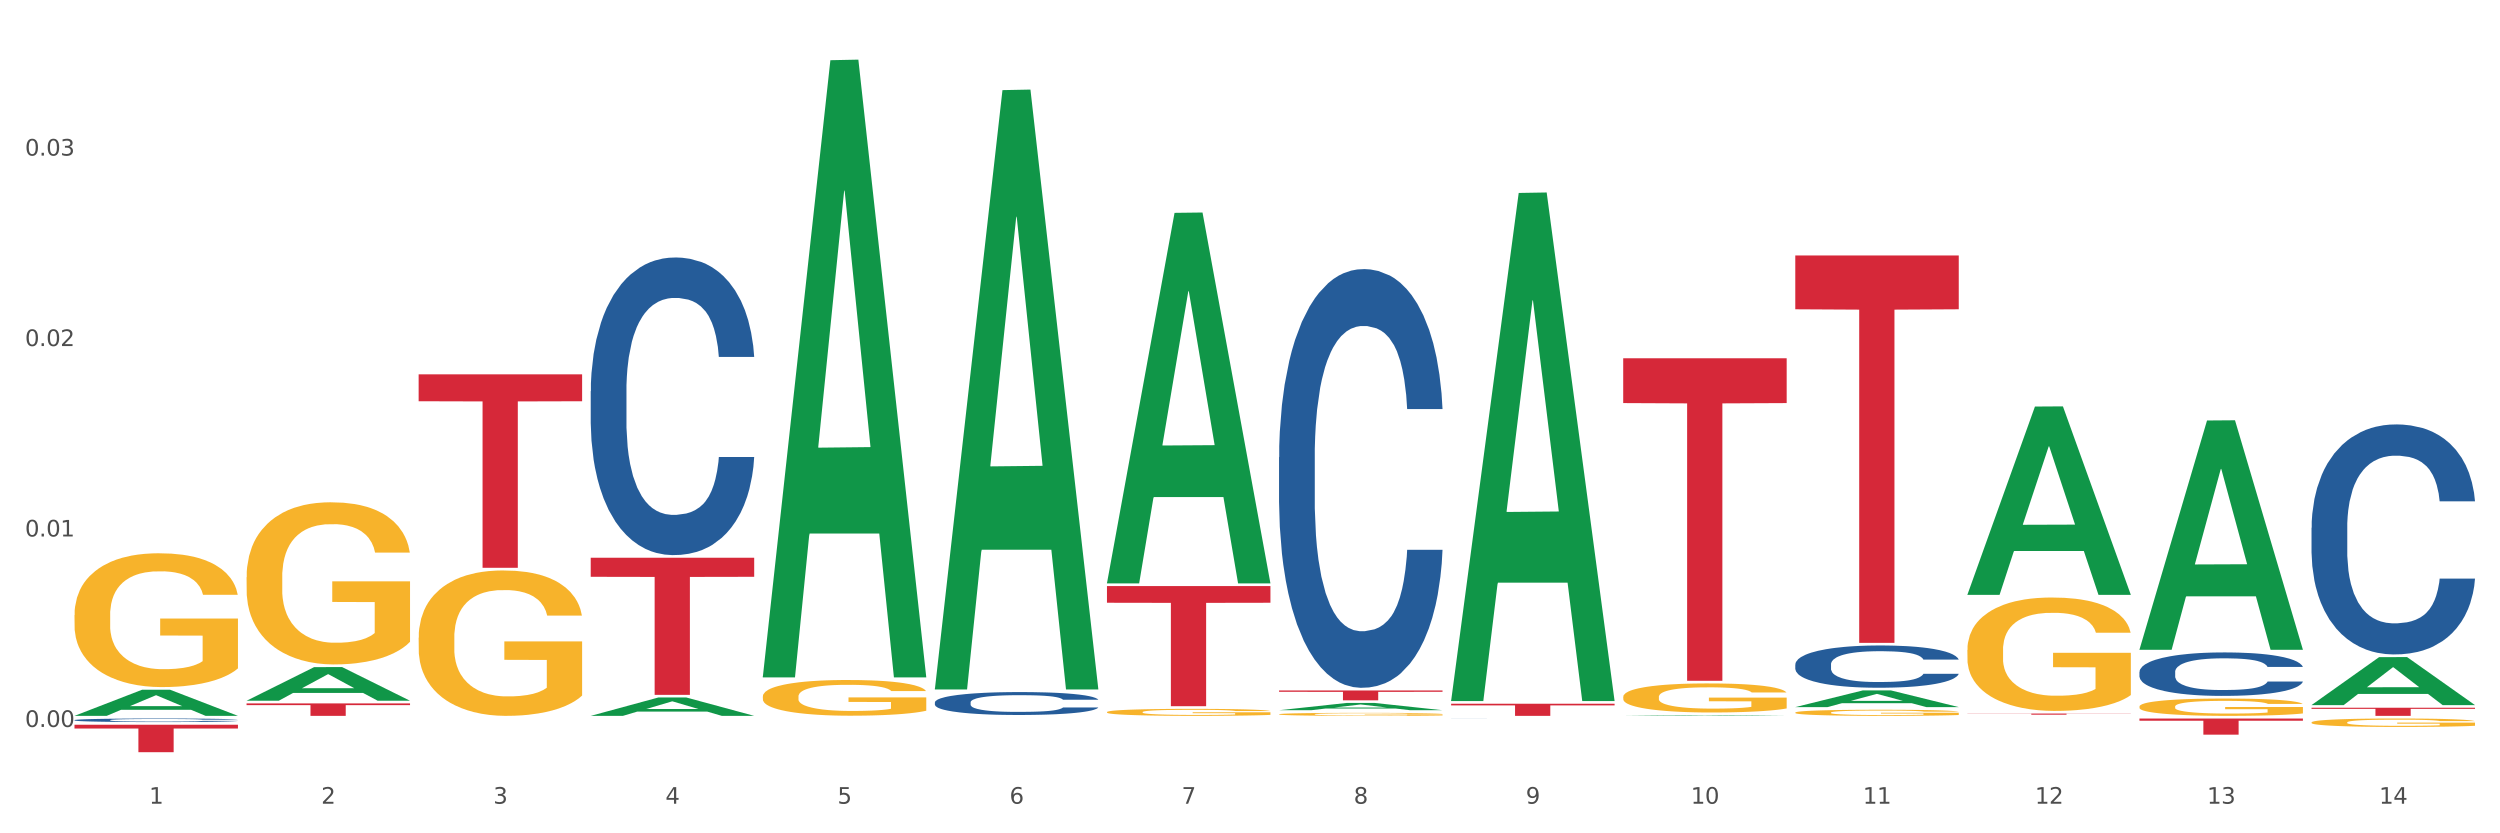 <?xml version="1.0" encoding="utf-8" standalone="no"?>
<!DOCTYPE svg PUBLIC "-//W3C//DTD SVG 1.1//EN"
  "http://www.w3.org/Graphics/SVG/1.1/DTD/svg11.dtd">
<svg xmlns:xlink="http://www.w3.org/1999/xlink" width="1080pt" height="360pt" viewBox="0 0 1080 360" xmlns="http://www.w3.org/2000/svg" version="1.1">
 <rect x="0" y="0" width="1080" height="360" fill="#333333" stroke="none"/>
 <defs>
  <style type="text/css">*{stroke-linejoin: round; stroke-linecap: butt}</style>
 </defs>
 <g id="figure_1">
  <g id="patch_1">
   <path d="M 0 360 
L 1080 360 
L 1080 0 
L 0 0 
z
" style="fill: #ffffff; stroke: #ffffff; stroke-linejoin: miter"/>
  </g>
  <g id="axes_1">
   <g id="matplotlib.axis_1">
    <g id="xtick_1">
     <g id="text_1">
      <!-- 1 -->
      <g style="fill: #4d4d4d" transform="translate(64.432 347.204) scale(0.096 -0.096)">
       <defs>
        <path id="DejaVuSans-31" d="M 794 531 
L 1825 531 
L 1825 4091 
L 703 3866 
L 703 4441 
L 1819 4666 
L 2450 4666 
L 2450 531 
L 3481 531 
L 3481 0 
L 794 0 
L 794 531 
z
" transform="scale(0.016)"/>
       </defs>
       <use xlink:href="#DejaVuSans-31"/>
      </g>
     </g>
    </g>
    <g id="xtick_2">
     <g id="text_2">
      <!-- 2 -->
      <g style="fill: #4d4d4d" transform="translate(138.771 347.204) scale(0.096 -0.096)">
       <defs>
        <path id="DejaVuSans-32" d="M 1228 531 
L 3431 531 
L 3431 0 
L 469 0 
L 469 531 
Q 828 903 1448 1529 
Q 2069 2156 2228 2338 
Q 2531 2678 2651 2914 
Q 2772 3150 2772 3378 
Q 2772 3750 2511 3984 
Q 2250 4219 1831 4219 
Q 1534 4219 1204 4116 
Q 875 4013 500 3803 
L 500 4441 
Q 881 4594 1212 4672 
Q 1544 4750 1819 4750 
Q 2544 4750 2975 4387 
Q 3406 4025 3406 3419 
Q 3406 3131 3298 2873 
Q 3191 2616 2906 2266 
Q 2828 2175 2409 1742 
Q 1991 1309 1228 531 
z
" transform="scale(0.016)"/>
       </defs>
       <use xlink:href="#DejaVuSans-32"/>
      </g>
     </g>
    </g>
    <g id="xtick_3">
     <g id="text_3">
      <!-- 3 -->
      <g style="fill: #4d4d4d" transform="translate(213.109 347.204) scale(0.096 -0.096)">
       <defs>
        <path id="DejaVuSans-33" d="M 2597 2516 
Q 3050 2419 3304 2112 
Q 3559 1806 3559 1356 
Q 3559 666 3084 287 
Q 2609 -91 1734 -91 
Q 1441 -91 1130 -33 
Q 819 25 488 141 
L 488 750 
Q 750 597 1062 519 
Q 1375 441 1716 441 
Q 2309 441 2620 675 
Q 2931 909 2931 1356 
Q 2931 1769 2642 2001 
Q 2353 2234 1838 2234 
L 1294 2234 
L 1294 2753 
L 1863 2753 
Q 2328 2753 2575 2939 
Q 2822 3125 2822 3475 
Q 2822 3834 2567 4026 
Q 2313 4219 1838 4219 
Q 1578 4219 1281 4162 
Q 984 4106 628 3988 
L 628 4550 
Q 988 4650 1302 4700 
Q 1616 4750 1894 4750 
Q 2613 4750 3031 4423 
Q 3450 4097 3450 3541 
Q 3450 3153 3228 2886 
Q 3006 2619 2597 2516 
z
" transform="scale(0.016)"/>
       </defs>
       <use xlink:href="#DejaVuSans-33"/>
      </g>
     </g>
    </g>
    <g id="xtick_4">
     <g id="text_4">
      <!-- 4 -->
      <g style="fill: #4d4d4d" transform="translate(287.448 347.204) scale(0.096 -0.096)">
       <defs>
        <path id="DejaVuSans-34" d="M 2419 4116 
L 825 1625 
L 2419 1625 
L 2419 4116 
z
M 2253 4666 
L 3047 4666 
L 3047 1625 
L 3713 1625 
L 3713 1100 
L 3047 1100 
L 3047 0 
L 2419 0 
L 2419 1100 
L 313 1100 
L 313 1709 
L 2253 4666 
z
" transform="scale(0.016)"/>
       </defs>
       <use xlink:href="#DejaVuSans-34"/>
      </g>
     </g>
    </g>
    <g id="xtick_5">
     <g id="text_5">
      <!-- 5 -->
      <g style="fill: #4d4d4d" transform="translate(361.787 347.204) scale(0.096 -0.096)">
       <defs>
        <path id="DejaVuSans-35" d="M 691 4666 
L 3169 4666 
L 3169 4134 
L 1269 4134 
L 1269 2991 
Q 1406 3038 1543 3061 
Q 1681 3084 1819 3084 
Q 2600 3084 3056 2656 
Q 3513 2228 3513 1497 
Q 3513 744 3044 326 
Q 2575 -91 1722 -91 
Q 1428 -91 1123 -41 
Q 819 9 494 109 
L 494 744 
Q 775 591 1075 516 
Q 1375 441 1709 441 
Q 2250 441 2565 725 
Q 2881 1009 2881 1497 
Q 2881 1984 2565 2268 
Q 2250 2553 1709 2553 
Q 1456 2553 1204 2497 
Q 953 2441 691 2322 
L 691 4666 
z
" transform="scale(0.016)"/>
       </defs>
       <use xlink:href="#DejaVuSans-35"/>
      </g>
     </g>
    </g>
    <g id="xtick_6">
     <g id="text_6">
      <!-- 6 -->
      <g style="fill: #4d4d4d" transform="translate(436.125 347.204) scale(0.096 -0.096)">
       <defs>
        <path id="DejaVuSans-36" d="M 2113 2584 
Q 1688 2584 1439 2293 
Q 1191 2003 1191 1497 
Q 1191 994 1439 701 
Q 1688 409 2113 409 
Q 2538 409 2786 701 
Q 3034 994 3034 1497 
Q 3034 2003 2786 2293 
Q 2538 2584 2113 2584 
z
M 3366 4563 
L 3366 3988 
Q 3128 4100 2886 4159 
Q 2644 4219 2406 4219 
Q 1781 4219 1451 3797 
Q 1122 3375 1075 2522 
Q 1259 2794 1537 2939 
Q 1816 3084 2150 3084 
Q 2853 3084 3261 2657 
Q 3669 2231 3669 1497 
Q 3669 778 3244 343 
Q 2819 -91 2113 -91 
Q 1303 -91 875 529 
Q 447 1150 447 2328 
Q 447 3434 972 4092 
Q 1497 4750 2381 4750 
Q 2619 4750 2861 4703 
Q 3103 4656 3366 4563 
z
" transform="scale(0.016)"/>
       </defs>
       <use xlink:href="#DejaVuSans-36"/>
      </g>
     </g>
    </g>
    <g id="xtick_7">
     <g id="text_7">
      <!-- 7 -->
      <g style="fill: #4d4d4d" transform="translate(510.464 347.204) scale(0.096 -0.096)">
       <defs>
        <path id="DejaVuSans-37" d="M 525 4666 
L 3525 4666 
L 3525 4397 
L 1831 0 
L 1172 0 
L 2766 4134 
L 525 4134 
L 525 4666 
z
" transform="scale(0.016)"/>
       </defs>
       <use xlink:href="#DejaVuSans-37"/>
      </g>
     </g>
    </g>
    <g id="xtick_8">
     <g id="text_8">
      <!-- 8 -->
      <g style="fill: #4d4d4d" transform="translate(584.803 347.204) scale(0.096 -0.096)">
       <defs>
        <path id="DejaVuSans-38" d="M 2034 2216 
Q 1584 2216 1326 1975 
Q 1069 1734 1069 1313 
Q 1069 891 1326 650 
Q 1584 409 2034 409 
Q 2484 409 2743 651 
Q 3003 894 3003 1313 
Q 3003 1734 2745 1975 
Q 2488 2216 2034 2216 
z
M 1403 2484 
Q 997 2584 770 2862 
Q 544 3141 544 3541 
Q 544 4100 942 4425 
Q 1341 4750 2034 4750 
Q 2731 4750 3128 4425 
Q 3525 4100 3525 3541 
Q 3525 3141 3298 2862 
Q 3072 2584 2669 2484 
Q 3125 2378 3379 2068 
Q 3634 1759 3634 1313 
Q 3634 634 3220 271 
Q 2806 -91 2034 -91 
Q 1263 -91 848 271 
Q 434 634 434 1313 
Q 434 1759 690 2068 
Q 947 2378 1403 2484 
z
M 1172 3481 
Q 1172 3119 1398 2916 
Q 1625 2713 2034 2713 
Q 2441 2713 2670 2916 
Q 2900 3119 2900 3481 
Q 2900 3844 2670 4047 
Q 2441 4250 2034 4250 
Q 1625 4250 1398 4047 
Q 1172 3844 1172 3481 
z
" transform="scale(0.016)"/>
       </defs>
       <use xlink:href="#DejaVuSans-38"/>
      </g>
     </g>
    </g>
    <g id="xtick_9">
     <g id="text_9">
      <!-- 9 -->
      <g style="fill: #4d4d4d" transform="translate(659.142 347.204) scale(0.096 -0.096)">
       <defs>
        <path id="DejaVuSans-39" d="M 703 97 
L 703 672 
Q 941 559 1184 500 
Q 1428 441 1663 441 
Q 2288 441 2617 861 
Q 2947 1281 2994 2138 
Q 2813 1869 2534 1725 
Q 2256 1581 1919 1581 
Q 1219 1581 811 2004 
Q 403 2428 403 3163 
Q 403 3881 828 4315 
Q 1253 4750 1959 4750 
Q 2769 4750 3195 4129 
Q 3622 3509 3622 2328 
Q 3622 1225 3098 567 
Q 2575 -91 1691 -91 
Q 1453 -91 1209 -44 
Q 966 3 703 97 
z
M 1959 2075 
Q 2384 2075 2632 2365 
Q 2881 2656 2881 3163 
Q 2881 3666 2632 3958 
Q 2384 4250 1959 4250 
Q 1534 4250 1286 3958 
Q 1038 3666 1038 3163 
Q 1038 2656 1286 2365 
Q 1534 2075 1959 2075 
z
" transform="scale(0.016)"/>
       </defs>
       <use xlink:href="#DejaVuSans-39"/>
      </g>
     </g>
    </g>
    <g id="xtick_10">
     <g id="text_10">
      <!-- 10 -->
      <g style="fill: #4d4d4d" transform="translate(730.426 347.204) scale(0.096 -0.096)">
       <defs>
        <path id="DejaVuSans-30" d="M 2034 4250 
Q 1547 4250 1301 3770 
Q 1056 3291 1056 2328 
Q 1056 1369 1301 889 
Q 1547 409 2034 409 
Q 2525 409 2770 889 
Q 3016 1369 3016 2328 
Q 3016 3291 2770 3770 
Q 2525 4250 2034 4250 
z
M 2034 4750 
Q 2819 4750 3233 4129 
Q 3647 3509 3647 2328 
Q 3647 1150 3233 529 
Q 2819 -91 2034 -91 
Q 1250 -91 836 529 
Q 422 1150 422 2328 
Q 422 3509 836 4129 
Q 1250 4750 2034 4750 
z
" transform="scale(0.016)"/>
       </defs>
       <use xlink:href="#DejaVuSans-31"/>
       <use xlink:href="#DejaVuSans-30" transform="translate(63.623 0)"/>
      </g>
     </g>
    </g>
    <g id="xtick_11">
     <g id="text_11">
      <!-- 11 -->
      <g style="fill: #4d4d4d" transform="translate(804.765 347.204) scale(0.096 -0.096)">
       <use xlink:href="#DejaVuSans-31"/>
       <use xlink:href="#DejaVuSans-31" transform="translate(63.623 0)"/>
      </g>
     </g>
    </g>
    <g id="xtick_12">
     <g id="text_12">
      <!-- 12 -->
      <g style="fill: #4d4d4d" transform="translate(879.104 347.204) scale(0.096 -0.096)">
       <use xlink:href="#DejaVuSans-31"/>
       <use xlink:href="#DejaVuSans-32" transform="translate(63.623 0)"/>
      </g>
     </g>
    </g>
    <g id="xtick_13">
     <g id="text_13">
      <!-- 13 -->
      <g style="fill: #4d4d4d" transform="translate(953.442 347.204) scale(0.096 -0.096)">
       <use xlink:href="#DejaVuSans-31"/>
       <use xlink:href="#DejaVuSans-33" transform="translate(63.623 0)"/>
      </g>
     </g>
    </g>
    <g id="xtick_14">
     <g id="text_14">
      <!-- 14 -->
      <g style="fill: #4d4d4d" transform="translate(1027.781 347.204) scale(0.096 -0.096)">
       <use xlink:href="#DejaVuSans-31"/>
       <use xlink:href="#DejaVuSans-34" transform="translate(63.623 0)"/>
      </g>
     </g>
    </g>
    <g id="xtick_15"/>
    <g id="xtick_16"/>
    <g id="xtick_17"/>
    <g id="xtick_18"/>
    <g id="xtick_19"/>
    <g id="xtick_20"/>
    <g id="xtick_21"/>
    <g id="xtick_22"/>
    <g id="xtick_23"/>
    <g id="xtick_24"/>
    <g id="xtick_25"/>
    <g id="xtick_26"/>
    <g id="xtick_27"/>
   </g>
   <g id="matplotlib.axis_2">
    <g id="ytick_1">
     <g id="text_15">
      <!-- 0.00 -->
      <g style="fill: #4d4d4d" transform="translate(10.8 314.04) scale(0.096 -0.096)">
       <defs>
        <path id="DejaVuSans-2e" d="M 684 794 
L 1344 794 
L 1344 0 
L 684 0 
L 684 794 
z
" transform="scale(0.016)"/>
       </defs>
       <use xlink:href="#DejaVuSans-30"/>
       <use xlink:href="#DejaVuSans-2e" transform="translate(63.623 0)"/>
       <use xlink:href="#DejaVuSans-30" transform="translate(95.41 0)"/>
       <use xlink:href="#DejaVuSans-30" transform="translate(159.033 0)"/>
      </g>
     </g>
    </g>
    <g id="ytick_2">
     <g id="text_16">
      <!-- 0.01 -->
      <g style="fill: #4d4d4d" transform="translate(10.8 231.766) scale(0.096 -0.096)">
       <use xlink:href="#DejaVuSans-30"/>
       <use xlink:href="#DejaVuSans-2e" transform="translate(63.623 0)"/>
       <use xlink:href="#DejaVuSans-30" transform="translate(95.41 0)"/>
       <use xlink:href="#DejaVuSans-31" transform="translate(159.033 0)"/>
      </g>
     </g>
    </g>
    <g id="ytick_3">
     <g id="text_17">
      <!-- 0.02 -->
      <g style="fill: #4d4d4d" transform="translate(10.8 149.493) scale(0.096 -0.096)">
       <use xlink:href="#DejaVuSans-30"/>
       <use xlink:href="#DejaVuSans-2e" transform="translate(63.623 0)"/>
       <use xlink:href="#DejaVuSans-30" transform="translate(95.41 0)"/>
       <use xlink:href="#DejaVuSans-32" transform="translate(159.033 0)"/>
      </g>
     </g>
    </g>
    <g id="ytick_4">
     <g id="text_18">
      <!-- 0.03 -->
      <g style="fill: #4d4d4d" transform="translate(10.8 67.22) scale(0.096 -0.096)">
       <use xlink:href="#DejaVuSans-30"/>
       <use xlink:href="#DejaVuSans-2e" transform="translate(63.623 0)"/>
       <use xlink:href="#DejaVuSans-30" transform="translate(95.41 0)"/>
       <use xlink:href="#DejaVuSans-33" transform="translate(159.033 0)"/>
      </g>
     </g>
    </g>
    <g id="ytick_5"/>
    <g id="ytick_6"/>
    <g id="ytick_7"/>
    <g id="ytick_8"/>
   </g>
   <g id="PolyCollection_1">
    <path d="M 32.175 309.233 
L 32.248 309.222 
L 61.37 297.971 
L 73.456 297.961 
L 102.797 309.254 
L 88.818 309.254 
L 82.484 306.624 
L 52.415 306.624 
L 52.197 306.667 
L 46.081 309.254 
L 32.175 309.254 
L 32.175 309.233 
L 56.201 305.055 
L 78.698 305.044 
L 67.559 300.368 
L 67.413 300.347 
L 67.267 300.378 
L 56.128 305.044 
L 56.201 305.055 
L 32.175 309.233 
z
" clip-path="url(#p6610fd9250)" style="fill: #109648"/>
    <path d="M 924.24 310.393 
L 994.861 310.393 
L 994.861 311.364 
L 967.081 311.371 
L 967.081 317.384 
L 951.852 317.384 
L 951.852 311.371 
L 924.24 311.364 
L 924.24 310.399 
L 924.24 310.393 
z
" clip-path="url(#p6610fd9250)" style="fill: #d62839"/>
    <path d="M 849.901 308.256 
L 920.523 308.256 
L 920.523 308.324 
L 892.742 308.325 
L 892.742 308.743 
L 877.514 308.743 
L 877.514 308.325 
L 849.901 308.324 
L 849.901 308.257 
L 849.901 308.256 
z
" clip-path="url(#p6610fd9250)" style="fill: #d62839"/>
    <path d="M 775.562 110.353 
L 846.184 110.353 
L 846.184 133.609 
L 818.404 133.766 
L 818.404 277.706 
L 803.175 277.706 
L 803.175 133.766 
L 775.562 133.609 
L 775.562 110.51 
L 775.562 110.353 
z
" clip-path="url(#p6610fd9250)" style="fill: #d62839"/>
    <path d="M 701.223 154.768 
L 771.845 154.768 
L 771.845 174.131 
L 744.065 174.262 
L 744.065 294.1 
L 728.836 294.1 
L 728.836 174.262 
L 701.223 174.131 
L 701.223 154.899 
L 701.223 154.768 
z
" clip-path="url(#p6610fd9250)" style="fill: #d62839"/>
    <path d="M 626.885 304.003 
L 697.506 304.003 
L 697.506 304.733 
L 669.726 304.738 
L 669.726 309.254 
L 654.497 309.254 
L 654.497 304.738 
L 626.885 304.733 
L 626.885 304.008 
L 626.885 304.003 
z
" clip-path="url(#p6610fd9250)" style="fill: #d62839"/>
    <path d="M 552.546 298.279 
L 623.168 298.279 
L 623.168 298.87 
L 595.388 298.874 
L 595.388 302.534 
L 580.159 302.534 
L 580.159 298.874 
L 552.546 298.87 
L 552.546 298.283 
L 552.546 298.279 
z
" clip-path="url(#p6610fd9250)" style="fill: #d62839"/>
    <path d="M 478.207 253.175 
L 548.829 253.175 
L 548.829 260.389 
L 521.049 260.438 
L 521.049 305.089 
L 505.82 305.089 
L 505.82 260.438 
L 478.207 260.389 
L 478.207 253.224 
L 478.207 253.175 
z
" clip-path="url(#p6610fd9250)" style="fill: #d62839"/>
    <path d="M 255.191 240.948 
L 325.813 240.948 
L 325.813 249.178 
L 298.033 249.233 
L 298.033 300.17 
L 282.804 300.17 
L 282.804 249.233 
L 255.191 249.178 
L 255.191 241.003 
L 255.191 240.948 
z
" clip-path="url(#p6610fd9250)" style="fill: #d62839"/>
    <path d="M 180.852 161.721 
L 251.474 161.721 
L 251.474 173.336 
L 223.694 173.414 
L 223.694 245.296 
L 208.465 245.296 
L 208.465 173.414 
L 180.852 173.336 
L 180.852 161.8 
L 180.852 161.721 
z
" clip-path="url(#p6610fd9250)" style="fill: #d62839"/>
    <path d="M 106.514 303.867 
L 177.135 303.867 
L 177.135 304.615 
L 149.355 304.62 
L 149.355 309.254 
L 134.126 309.254 
L 134.126 304.62 
L 106.514 304.615 
L 106.514 303.872 
L 106.514 303.867 
z
" clip-path="url(#p6610fd9250)" style="fill: #d62839"/>
    <path d="M 32.175 313.075 
L 102.797 313.075 
L 102.797 314.725 
L 75.017 314.736 
L 75.017 324.95 
L 59.788 324.95 
L 59.788 314.736 
L 32.175 314.725 
L 32.175 313.086 
L 32.175 313.075 
z
" clip-path="url(#p6610fd9250)" style="fill: #d62839"/>
    <path d="M 32.175 311.086 
L 32.258 311.085 
L 32.258 311.045 
L 32.509 310.992 
L 33.427 310.893 
L 34.596 310.818 
L 36.599 310.731 
L 37.684 310.694 
L 39.104 310.653 
L 42.025 310.587 
L 45.364 310.531 
L 47.702 310.5 
L 49.455 310.48 
L 53.378 310.445 
L 55.632 310.429 
L 57.969 310.417 
L 59.973 310.408 
L 63.312 310.398 
L 65.983 310.394 
L 69.072 310.393 
L 71.66 310.394 
L 75.082 310.4 
L 80.091 310.417 
L 82.011 310.426 
L 84.599 310.443 
L 87.27 310.466 
L 89.44 310.488 
L 91.945 310.521 
L 94.533 310.563 
L 97.037 310.617 
L 98.79 310.666 
L 100.209 310.718 
L 101.461 310.782 
L 102.379 310.851 
L 102.797 310.909 
L 87.52 310.909 
L 87.103 310.856 
L 86.268 310.8 
L 85.434 310.762 
L 84.515 310.731 
L 83.096 310.696 
L 81.844 310.673 
L 79.757 310.646 
L 77.837 310.629 
L 76.251 310.62 
L 74.331 310.611 
L 70.241 310.603 
L 67.319 310.603 
L 65.482 310.605 
L 63.229 310.613 
L 61.309 310.622 
L 59.055 310.639 
L 57.302 310.658 
L 55.549 310.682 
L 54.547 310.699 
L 53.044 310.73 
L 52.043 310.755 
L 50.707 310.799 
L 49.956 310.83 
L 48.62 310.91 
L 48.036 310.969 
L 47.785 311.01 
L 47.618 311.055 
L 47.618 311.275 
L 48.119 311.374 
L 48.537 311.416 
L 49.204 311.464 
L 50.457 311.526 
L 52.293 311.587 
L 54.213 311.63 
L 55.799 311.657 
L 57.302 311.677 
L 58.804 311.692 
L 60.641 311.706 
L 62.143 311.715 
L 64.397 311.723 
L 67.069 311.728 
L 69.155 311.728 
L 73.413 311.721 
L 75.333 311.714 
L 77.169 311.704 
L 79.173 311.688 
L 80.759 311.671 
L 81.677 311.659 
L 83.18 311.632 
L 84.348 311.604 
L 85.35 311.571 
L 86.018 311.543 
L 86.769 311.501 
L 87.353 311.453 
L 87.52 311.427 
L 102.797 311.427 
L 102.463 311.478 
L 101.879 311.527 
L 100.71 311.594 
L 99.792 311.632 
L 98.372 311.678 
L 96.87 311.718 
L 94.783 311.761 
L 92.863 311.794 
L 90.86 311.822 
L 88.689 311.847 
L 84.766 311.883 
L 83.347 311.893 
L 80.341 311.909 
L 78.004 311.919 
L 74.581 311.929 
L 71.075 311.935 
L 67.402 311.936 
L 64.147 311.933 
L 60.557 311.925 
L 58.303 311.917 
L 55.799 311.904 
L 52.877 311.884 
L 50.123 311.86 
L 47.535 311.832 
L 45.114 311.8 
L 42.86 311.763 
L 39.938 311.702 
L 37.768 311.643 
L 36.182 311.588 
L 35.097 311.542 
L 34.011 311.482 
L 33.427 311.441 
L 32.509 311.343 
L 32.175 311.251 
L 32.175 311.086 
z
" clip-path="url(#p6610fd9250)" style="fill: #255c99"/>
    <path d="M 255.191 169.002 
L 255.275 168.884 
L 255.275 165.596 
L 255.525 161.134 
L 256.443 152.914 
L 257.612 146.691 
L 259.615 139.411 
L 260.701 136.357 
L 262.12 132.952 
L 265.041 127.433 
L 268.381 122.736 
L 270.718 120.153 
L 272.471 118.509 
L 276.394 115.573 
L 278.648 114.281 
L 280.986 113.225 
L 282.989 112.52 
L 286.328 111.698 
L 288.999 111.346 
L 292.088 111.228 
L 294.676 111.346 
L 298.098 111.816 
L 303.107 113.225 
L 305.027 114.047 
L 307.615 115.456 
L 310.286 117.335 
L 312.457 119.213 
L 314.961 121.914 
L 317.549 125.437 
L 320.053 129.899 
L 321.806 134.009 
L 323.225 138.354 
L 324.477 143.638 
L 325.396 149.392 
L 325.813 154.206 
L 310.537 154.206 
L 310.119 149.861 
L 309.284 145.164 
L 308.45 141.994 
L 307.531 139.411 
L 306.112 136.475 
L 304.86 134.596 
L 302.773 132.365 
L 300.853 130.956 
L 299.267 130.134 
L 297.347 129.429 
L 293.257 128.725 
L 290.335 128.725 
L 288.499 128.96 
L 286.245 129.547 
L 284.325 130.369 
L 282.071 131.778 
L 280.318 133.304 
L 278.565 135.301 
L 277.563 136.71 
L 276.06 139.293 
L 275.059 141.407 
L 273.723 145.047 
L 272.972 147.63 
L 271.636 154.324 
L 271.052 159.255 
L 270.801 162.661 
L 270.634 166.418 
L 270.634 184.737 
L 271.135 192.956 
L 271.553 196.479 
L 272.22 200.472 
L 273.473 205.638 
L 275.309 210.688 
L 277.229 214.328 
L 278.815 216.559 
L 280.318 218.203 
L 281.82 219.495 
L 283.657 220.669 
L 285.159 221.373 
L 287.413 222.078 
L 290.085 222.43 
L 292.172 222.43 
L 296.429 221.843 
L 298.349 221.256 
L 300.185 220.434 
L 302.189 219.142 
L 303.775 217.733 
L 304.693 216.676 
L 306.196 214.445 
L 307.364 212.097 
L 308.366 209.396 
L 309.034 207.048 
L 309.785 203.525 
L 310.37 199.532 
L 310.537 197.419 
L 325.813 197.419 
L 325.479 201.646 
L 324.895 205.756 
L 323.726 211.275 
L 322.808 214.445 
L 321.389 218.32 
L 319.886 221.608 
L 317.799 225.248 
L 315.879 227.949 
L 313.876 230.298 
L 311.705 232.411 
L 307.782 235.347 
L 306.363 236.169 
L 303.358 237.578 
L 301.02 238.4 
L 297.598 239.222 
L 294.092 239.692 
L 290.419 239.809 
L 287.163 239.574 
L 283.573 238.87 
L 281.32 238.165 
L 278.815 237.108 
L 275.893 235.464 
L 273.139 233.468 
L 270.551 231.12 
L 268.13 228.419 
L 265.876 225.366 
L 262.955 220.317 
L 260.784 215.385 
L 259.198 210.805 
L 258.113 206.93 
L 257.028 201.998 
L 256.443 198.593 
L 255.525 190.373 
L 255.191 182.74 
L 255.191 169.002 
z
" clip-path="url(#p6610fd9250)" style="fill: #255c99"/>
    <path d="M 998.578 305.744 
L 1069.2 305.744 
L 1069.2 306.232 
L 1041.42 306.235 
L 1041.42 309.254 
L 1026.191 309.254 
L 1026.191 306.235 
L 998.578 306.232 
L 998.578 305.747 
L 998.578 305.744 
z
" clip-path="url(#p6610fd9250)" style="fill: #d62839"/>
    <path d="M 403.869 303.422 
L 403.952 303.413 
L 403.952 303.16 
L 404.202 302.817 
L 405.121 302.184 
L 406.289 301.704 
L 408.293 301.144 
L 409.378 300.909 
L 410.797 300.646 
L 413.719 300.221 
L 417.058 299.86 
L 419.395 299.661 
L 421.148 299.534 
L 425.072 299.308 
L 427.326 299.209 
L 429.663 299.127 
L 431.666 299.073 
L 435.006 299.01 
L 437.677 298.983 
L 440.766 298.974 
L 443.353 298.983 
L 446.776 299.019 
L 451.785 299.127 
L 453.704 299.191 
L 456.292 299.299 
L 458.964 299.444 
L 461.134 299.588 
L 463.638 299.796 
L 466.226 300.068 
L 468.73 300.411 
L 470.483 300.728 
L 471.903 301.062 
L 473.155 301.469 
L 474.073 301.912 
L 474.49 302.283 
L 459.214 302.283 
L 458.797 301.948 
L 457.962 301.587 
L 457.127 301.343 
L 456.209 301.144 
L 454.79 300.918 
L 453.538 300.773 
L 451.451 300.601 
L 449.531 300.493 
L 447.945 300.429 
L 446.025 300.375 
L 441.934 300.321 
L 439.012 300.321 
L 437.176 300.339 
L 434.922 300.384 
L 433.002 300.447 
L 430.748 300.556 
L 428.995 300.674 
L 427.242 300.827 
L 426.24 300.936 
L 424.738 301.135 
L 423.736 301.297 
L 422.401 301.578 
L 421.649 301.777 
L 420.314 302.292 
L 419.729 302.672 
L 419.479 302.934 
L 419.312 303.223 
L 419.312 304.634 
L 419.813 305.267 
L 420.23 305.538 
L 420.898 305.846 
L 422.15 306.244 
L 423.987 306.632 
L 425.907 306.913 
L 427.493 307.085 
L 428.995 307.211 
L 430.498 307.311 
L 432.334 307.401 
L 433.837 307.455 
L 436.091 307.51 
L 438.762 307.537 
L 440.849 307.537 
L 445.106 307.491 
L 447.026 307.446 
L 448.863 307.383 
L 450.866 307.283 
L 452.452 307.175 
L 453.371 307.094 
L 454.873 306.922 
L 456.042 306.741 
L 457.044 306.533 
L 457.711 306.352 
L 458.463 306.081 
L 459.047 305.773 
L 459.214 305.611 
L 474.49 305.611 
L 474.156 305.936 
L 473.572 306.253 
L 472.403 306.678 
L 471.485 306.922 
L 470.066 307.22 
L 468.563 307.473 
L 466.477 307.754 
L 464.557 307.962 
L 462.553 308.142 
L 460.383 308.305 
L 456.459 308.531 
L 455.04 308.595 
L 452.035 308.703 
L 449.698 308.766 
L 446.275 308.83 
L 442.769 308.866 
L 439.096 308.875 
L 435.84 308.857 
L 432.251 308.803 
L 429.997 308.748 
L 427.493 308.667 
L 424.571 308.54 
L 421.816 308.387 
L 419.228 308.206 
L 416.808 307.998 
L 414.554 307.763 
L 411.632 307.374 
L 409.462 306.994 
L 407.875 306.641 
L 406.79 306.343 
L 405.705 305.963 
L 405.121 305.701 
L 404.202 305.068 
L 403.869 304.48 
L 403.869 303.422 
z
" clip-path="url(#p6610fd9250)" style="fill: #255c99"/>
    <path d="M 626.885 310.418 
L 626.968 310.418 
L 626.968 310.417 
L 627.219 310.415 
L 628.137 310.411 
L 629.306 310.408 
L 631.309 310.405 
L 632.394 310.404 
L 633.813 310.402 
L 636.735 310.4 
L 640.074 310.398 
L 642.411 310.397 
L 644.164 310.396 
L 648.088 310.395 
L 650.342 310.394 
L 652.679 310.393 
L 654.683 310.393 
L 658.022 310.393 
L 660.693 310.393 
L 663.782 310.393 
L 666.369 310.393 
L 669.792 310.393 
L 674.801 310.393 
L 676.721 310.394 
L 679.308 310.394 
L 681.98 310.395 
L 684.15 310.396 
L 686.654 310.397 
L 689.242 310.399 
L 691.747 310.401 
L 693.5 310.403 
L 694.919 310.405 
L 696.171 310.407 
L 697.089 310.409 
L 697.506 310.412 
L 682.23 310.412 
L 681.813 310.41 
L 680.978 310.408 
L 680.143 310.406 
L 679.225 310.405 
L 677.806 310.404 
L 676.554 310.403 
L 674.467 310.402 
L 672.547 310.401 
L 670.961 310.401 
L 669.041 310.401 
L 664.95 310.4 
L 662.029 310.4 
L 660.192 310.4 
L 657.938 310.401 
L 656.018 310.401 
L 653.764 310.402 
L 652.011 310.402 
L 650.258 310.403 
L 649.257 310.404 
L 647.754 310.405 
L 646.752 310.406 
L 645.417 310.407 
L 644.665 310.409 
L 643.33 310.412 
L 642.745 310.414 
L 642.495 310.415 
L 642.328 310.417 
L 642.328 310.425 
L 642.829 310.429 
L 643.246 310.43 
L 643.914 310.432 
L 645.166 310.434 
L 647.003 310.436 
L 648.923 310.438 
L 650.509 310.439 
L 652.011 310.44 
L 653.514 310.44 
L 655.35 310.441 
L 656.853 310.441 
L 659.107 310.441 
L 661.778 310.442 
L 663.865 310.442 
L 668.122 310.441 
L 670.042 310.441 
L 671.879 310.441 
L 673.882 310.44 
L 675.468 310.439 
L 676.387 310.439 
L 677.889 310.438 
L 679.058 310.437 
L 680.06 310.436 
L 680.728 310.435 
L 681.479 310.433 
L 682.063 310.431 
L 682.23 310.431 
L 697.506 310.431 
L 697.173 310.432 
L 696.588 310.434 
L 695.42 310.437 
L 694.501 310.438 
L 693.082 310.44 
L 691.58 310.441 
L 689.493 310.443 
L 687.573 310.444 
L 685.569 310.445 
L 683.399 310.446 
L 679.475 310.447 
L 678.056 310.448 
L 675.051 310.448 
L 672.714 310.449 
L 669.291 310.449 
L 665.785 310.449 
L 662.112 310.449 
L 658.856 310.449 
L 655.267 310.449 
L 653.013 310.448 
L 650.509 310.448 
L 647.587 310.447 
L 644.832 310.446 
L 642.244 310.445 
L 639.824 310.444 
L 637.57 310.443 
L 634.648 310.441 
L 632.478 310.438 
L 630.892 310.436 
L 629.806 310.435 
L 628.721 310.433 
L 628.137 310.431 
L 627.219 310.427 
L 626.885 310.424 
L 626.885 310.418 
z
" clip-path="url(#p6610fd9250)" style="fill: #255c99"/>
    <path d="M 775.562 287.05 
L 775.646 287.033 
L 775.646 286.566 
L 775.896 285.932 
L 776.814 284.765 
L 777.983 283.881 
L 779.986 282.847 
L 781.072 282.413 
L 782.491 281.93 
L 785.412 281.146 
L 788.752 280.479 
L 791.089 280.112 
L 792.842 279.878 
L 796.765 279.461 
L 799.019 279.278 
L 801.357 279.128 
L 803.36 279.028 
L 806.699 278.911 
L 809.37 278.861 
L 812.459 278.844 
L 815.047 278.861 
L 818.469 278.928 
L 823.478 279.128 
L 825.398 279.245 
L 827.986 279.445 
L 830.657 279.711 
L 832.828 279.978 
L 835.332 280.362 
L 837.92 280.862 
L 840.424 281.496 
L 842.177 282.08 
L 843.596 282.697 
L 844.848 283.447 
L 845.766 284.265 
L 846.184 284.948 
L 830.908 284.948 
L 830.49 284.331 
L 829.655 283.664 
L 828.821 283.214 
L 827.902 282.847 
L 826.483 282.43 
L 825.231 282.163 
L 823.144 281.846 
L 821.224 281.646 
L 819.638 281.529 
L 817.718 281.429 
L 813.628 281.329 
L 810.706 281.329 
L 808.87 281.363 
L 806.616 281.446 
L 804.696 281.563 
L 802.442 281.763 
L 800.689 281.98 
L 798.936 282.263 
L 797.934 282.463 
L 796.431 282.83 
L 795.43 283.13 
L 794.094 283.647 
L 793.343 284.014 
L 792.007 284.965 
L 791.423 285.665 
L 791.172 286.149 
L 791.005 286.683 
L 791.005 289.285 
L 791.506 290.452 
L 791.924 290.952 
L 792.591 291.519 
L 793.844 292.253 
L 795.68 292.97 
L 797.6 293.487 
L 799.186 293.804 
L 800.689 294.038 
L 802.191 294.221 
L 804.028 294.388 
L 805.53 294.488 
L 807.784 294.588 
L 810.456 294.638 
L 812.543 294.638 
L 816.8 294.555 
L 818.72 294.471 
L 820.556 294.355 
L 822.56 294.171 
L 824.146 293.971 
L 825.064 293.821 
L 826.567 293.504 
L 827.735 293.171 
L 828.737 292.787 
L 829.405 292.453 
L 830.156 291.953 
L 830.741 291.386 
L 830.908 291.086 
L 846.184 291.086 
L 845.85 291.686 
L 845.266 292.27 
L 844.097 293.054 
L 843.179 293.504 
L 841.76 294.054 
L 840.257 294.521 
L 838.17 295.038 
L 836.25 295.422 
L 834.247 295.756 
L 832.076 296.056 
L 828.153 296.473 
L 826.734 296.59 
L 823.728 296.79 
L 821.391 296.906 
L 817.969 297.023 
L 814.463 297.09 
L 810.79 297.107 
L 807.534 297.073 
L 803.944 296.973 
L 801.69 296.873 
L 799.186 296.723 
L 796.264 296.489 
L 793.51 296.206 
L 790.922 295.872 
L 788.501 295.489 
L 786.247 295.055 
L 783.325 294.338 
L 781.155 293.638 
L 779.569 292.987 
L 778.484 292.437 
L 777.399 291.736 
L 776.814 291.253 
L 775.896 290.085 
L 775.562 289.001 
L 775.562 287.05 
z
" clip-path="url(#p6610fd9250)" style="fill: #255c99"/>
    <path d="M 924.24 290.286 
L 924.323 290.269 
L 924.323 289.788 
L 924.573 289.137 
L 925.492 287.936 
L 926.66 287.027 
L 928.664 285.963 
L 929.749 285.517 
L 931.168 285.02 
L 934.09 284.214 
L 937.429 283.528 
L 939.766 283.15 
L 941.519 282.91 
L 945.443 282.481 
L 947.697 282.293 
L 950.034 282.138 
L 952.037 282.035 
L 955.377 281.915 
L 958.048 281.864 
L 961.136 281.847 
L 963.724 281.864 
L 967.147 281.932 
L 972.155 282.138 
L 974.075 282.258 
L 976.663 282.464 
L 979.335 282.739 
L 981.505 283.013 
L 984.009 283.408 
L 986.597 283.922 
L 989.101 284.574 
L 990.854 285.174 
L 992.273 285.809 
L 993.526 286.581 
L 994.444 287.421 
L 994.861 288.125 
L 979.585 288.125 
L 979.168 287.49 
L 978.333 286.804 
L 977.498 286.341 
L 976.58 285.963 
L 975.161 285.535 
L 973.908 285.26 
L 971.822 284.934 
L 969.902 284.728 
L 968.316 284.608 
L 966.396 284.505 
L 962.305 284.402 
L 959.383 284.402 
L 957.547 284.437 
L 955.293 284.523 
L 953.373 284.643 
L 951.119 284.848 
L 949.366 285.071 
L 947.613 285.363 
L 946.611 285.569 
L 945.109 285.946 
L 944.107 286.255 
L 942.771 286.787 
L 942.02 287.164 
L 940.685 288.142 
L 940.1 288.862 
L 939.85 289.36 
L 939.683 289.909 
L 939.683 292.584 
L 940.184 293.785 
L 940.601 294.3 
L 941.269 294.883 
L 942.521 295.638 
L 944.358 296.375 
L 946.278 296.907 
L 947.864 297.233 
L 949.366 297.473 
L 950.869 297.662 
L 952.705 297.833 
L 954.208 297.936 
L 956.462 298.039 
L 959.133 298.09 
L 961.22 298.09 
L 965.477 298.005 
L 967.397 297.919 
L 969.234 297.799 
L 971.237 297.61 
L 972.823 297.404 
L 973.742 297.25 
L 975.244 296.924 
L 976.413 296.581 
L 977.415 296.186 
L 978.082 295.843 
L 978.834 295.329 
L 979.418 294.746 
L 979.585 294.437 
L 994.861 294.437 
L 994.527 295.054 
L 993.943 295.655 
L 992.774 296.461 
L 991.856 296.924 
L 990.437 297.49 
L 988.934 297.97 
L 986.847 298.502 
L 984.927 298.897 
L 982.924 299.24 
L 980.754 299.548 
L 976.83 299.977 
L 975.411 300.097 
L 972.406 300.303 
L 970.069 300.423 
L 966.646 300.543 
L 963.14 300.612 
L 959.467 300.629 
L 956.211 300.595 
L 952.622 300.492 
L 950.368 300.389 
L 947.864 300.235 
L 944.942 299.994 
L 942.187 299.703 
L 939.599 299.36 
L 937.178 298.965 
L 934.925 298.519 
L 932.003 297.782 
L 929.832 297.061 
L 928.246 296.392 
L 927.161 295.826 
L 926.076 295.106 
L 925.492 294.608 
L 924.573 293.408 
L 924.24 292.293 
L 924.24 290.286 
z
" clip-path="url(#p6610fd9250)" style="fill: #255c99"/>
    <path d="M 998.578 227.997 
L 998.662 227.906 
L 998.662 225.365 
L 998.912 221.916 
L 999.83 215.564 
L 1000.999 210.754 
L 1003.003 205.127 
L 1004.088 202.768 
L 1005.507 200.136 
L 1008.429 195.871 
L 1011.768 192.24 
L 1014.105 190.244 
L 1015.858 188.973 
L 1019.781 186.705 
L 1022.035 185.706 
L 1024.373 184.89 
L 1026.376 184.345 
L 1029.715 183.71 
L 1032.387 183.437 
L 1035.475 183.347 
L 1038.063 183.437 
L 1041.486 183.8 
L 1046.494 184.89 
L 1048.414 185.525 
L 1051.002 186.614 
L 1053.673 188.066 
L 1055.844 189.518 
L 1058.348 191.605 
L 1060.936 194.328 
L 1063.44 197.776 
L 1065.193 200.953 
L 1066.612 204.311 
L 1067.864 208.394 
L 1068.783 212.841 
L 1069.2 216.562 
L 1053.924 216.562 
L 1053.506 213.204 
L 1052.671 209.574 
L 1051.837 207.124 
L 1050.918 205.127 
L 1049.499 202.858 
L 1048.247 201.406 
L 1046.16 199.682 
L 1044.24 198.593 
L 1042.654 197.958 
L 1040.734 197.413 
L 1036.644 196.869 
L 1033.722 196.869 
L 1031.886 197.05 
L 1029.632 197.504 
L 1027.712 198.139 
L 1025.458 199.228 
L 1023.705 200.408 
L 1021.952 201.951 
L 1020.95 203.04 
L 1019.448 205.037 
L 1018.446 206.67 
L 1017.11 209.483 
L 1016.359 211.48 
L 1015.023 216.653 
L 1014.439 220.464 
L 1014.188 223.096 
L 1014.022 226 
L 1014.022 240.158 
L 1014.522 246.51 
L 1014.94 249.233 
L 1015.608 252.318 
L 1016.86 256.312 
L 1018.696 260.214 
L 1020.616 263.027 
L 1022.202 264.752 
L 1023.705 266.022 
L 1025.207 267.02 
L 1027.044 267.928 
L 1028.547 268.472 
L 1030.8 269.017 
L 1033.472 269.289 
L 1035.559 269.289 
L 1039.816 268.835 
L 1041.736 268.382 
L 1043.572 267.746 
L 1045.576 266.748 
L 1047.162 265.659 
L 1048.08 264.842 
L 1049.583 263.118 
L 1050.752 261.303 
L 1051.753 259.216 
L 1052.421 257.401 
L 1053.172 254.678 
L 1053.757 251.592 
L 1053.924 249.959 
L 1069.2 249.959 
L 1068.866 253.226 
L 1068.282 256.402 
L 1067.113 260.668 
L 1066.195 263.118 
L 1064.776 266.113 
L 1063.273 268.654 
L 1061.186 271.467 
L 1059.266 273.555 
L 1057.263 275.37 
L 1055.092 277.003 
L 1051.169 279.272 
L 1049.75 279.907 
L 1046.745 280.996 
L 1044.407 281.631 
L 1040.985 282.267 
L 1037.479 282.63 
L 1033.806 282.721 
L 1030.55 282.539 
L 1026.96 281.995 
L 1024.707 281.45 
L 1022.202 280.633 
L 1019.281 279.363 
L 1016.526 277.82 
L 1013.938 276.005 
L 1011.517 273.918 
L 1009.263 271.558 
L 1006.342 267.656 
L 1004.171 263.844 
L 1002.585 260.305 
L 1001.5 257.31 
L 1000.415 253.498 
L 999.83 250.866 
L 998.912 244.514 
L 998.578 238.615 
L 998.578 227.997 
z
" clip-path="url(#p6610fd9250)" style="fill: #255c99"/>
    <path d="M 998.578 312.078 
L 998.662 312.075 
L 998.662 311.955 
L 998.828 311.852 
L 999.662 311.602 
L 1000.913 311.395 
L 1001.83 311.285 
L 1002.747 311.195 
L 1003.831 311.105 
L 1005.165 311.012 
L 1007.583 310.876 
L 1009.084 310.806 
L 1010.918 310.732 
L 1014.253 310.626 
L 1016.671 310.566 
L 1019.173 310.516 
L 1023.258 310.456 
L 1025.926 310.429 
L 1028.761 310.409 
L 1032.18 310.396 
L 1034.765 310.393 
L 1040.434 310.403 
L 1045.27 310.433 
L 1047.605 310.456 
L 1050.607 310.496 
L 1052.191 310.522 
L 1054.775 310.576 
L 1057.444 310.646 
L 1059.278 310.706 
L 1062.029 310.819 
L 1064.114 310.932 
L 1066.032 311.072 
L 1067.032 311.169 
L 1067.783 311.259 
L 1068.45 311.362 
L 1069.117 311.525 
L 1054.108 311.525 
L 1053.525 311.409 
L 1052.608 311.299 
L 1051.274 311.192 
L 1050.106 311.125 
L 1048.105 311.042 
L 1046.271 310.989 
L 1044.353 310.949 
L 1042.019 310.916 
L 1040.184 310.899 
L 1037.599 310.886 
L 1032.513 310.889 
L 1029.095 310.916 
L 1026.76 310.949 
L 1025.259 310.979 
L 1023.925 311.012 
L 1022.425 311.059 
L 1020.674 311.129 
L 1019.423 311.192 
L 1018.172 311.272 
L 1017.172 311.352 
L 1016.255 311.445 
L 1015.504 311.545 
L 1014.92 311.648 
L 1014.42 311.775 
L 1014.003 311.985 
L 1014.003 312.441 
L 1014.17 312.544 
L 1014.587 312.681 
L 1015.087 312.784 
L 1015.921 312.907 
L 1016.671 312.991 
L 1018.089 313.111 
L 1019.673 313.211 
L 1020.924 313.274 
L 1022.174 313.327 
L 1024.342 313.4 
L 1026.76 313.46 
L 1028.845 313.497 
L 1031.68 313.53 
L 1033.597 313.544 
L 1035.265 313.55 
L 1039.35 313.55 
L 1042.269 313.54 
L 1045.52 313.517 
L 1048.022 313.487 
L 1050.106 313.45 
L 1052.441 313.39 
L 1053.942 313.334 
L 1053.942 312.638 
L 1035.598 312.634 
L 1035.598 312.171 
L 1069.2 312.171 
L 1069.2 313.53 
L 1067.783 313.6 
L 1066.198 313.664 
L 1064.531 313.72 
L 1062.029 313.79 
L 1059.028 313.857 
L 1056.36 313.903 
L 1053.525 313.943 
L 1050.19 313.98 
L 1045.854 314.013 
L 1043.186 314.027 
L 1039.851 314.037 
L 1035.932 314.04 
L 1032.513 314.033 
L 1029.178 314.017 
L 1025.676 313.987 
L 1022.258 313.943 
L 1019.673 313.9 
L 1017.088 313.847 
L 1014.337 313.777 
L 1012.169 313.71 
L 1010.501 313.65 
L 1008.667 313.574 
L 1006.666 313.474 
L 1005.165 313.384 
L 1003.831 313.29 
L 1002.414 313.171 
L 1001.413 313.067 
L 1000.413 312.937 
L 999.829 312.841 
L 999.162 312.691 
L 998.662 312.481 
L 998.578 312.078 
z
" clip-path="url(#p6610fd9250)" style="fill: #f7b32b"/>
    <path d="M 924.24 305.227 
L 924.323 305.22 
L 924.323 304.974 
L 924.49 304.762 
L 925.323 304.249 
L 926.574 303.826 
L 927.491 303.6 
L 928.408 303.415 
L 929.492 303.231 
L 930.826 303.039 
L 933.244 302.759 
L 934.745 302.615 
L 936.58 302.465 
L 939.915 302.246 
L 942.333 302.123 
L 944.834 302.021 
L 948.92 301.897 
L 951.588 301.843 
L 954.423 301.802 
L 957.841 301.774 
L 960.426 301.768 
L 966.096 301.788 
L 970.932 301.85 
L 973.266 301.897 
L 976.268 301.98 
L 977.852 302.034 
L 980.437 302.144 
L 983.105 302.287 
L 984.939 302.41 
L 987.691 302.643 
L 989.775 302.875 
L 991.693 303.162 
L 992.693 303.361 
L 993.444 303.545 
L 994.111 303.757 
L 994.778 304.092 
L 979.77 304.092 
L 979.186 303.853 
L 978.269 303.627 
L 976.935 303.408 
L 975.768 303.272 
L 973.766 303.101 
L 971.932 302.991 
L 970.014 302.909 
L 967.68 302.841 
L 965.845 302.807 
L 963.261 302.779 
L 958.175 302.786 
L 954.756 302.841 
L 952.422 302.909 
L 950.921 302.971 
L 949.587 303.039 
L 948.086 303.135 
L 946.335 303.279 
L 945.084 303.408 
L 943.834 303.573 
L 942.833 303.737 
L 941.916 303.928 
L 941.165 304.133 
L 940.582 304.345 
L 940.081 304.605 
L 939.665 305.036 
L 939.665 305.972 
L 939.831 306.184 
L 940.248 306.465 
L 940.749 306.677 
L 941.582 306.929 
L 942.333 307.1 
L 943.75 307.347 
L 945.334 307.552 
L 946.585 307.682 
L 947.836 307.791 
L 950.004 307.941 
L 952.422 308.064 
L 954.506 308.14 
L 957.341 308.208 
L 959.259 308.235 
L 960.926 308.249 
L 965.012 308.249 
L 967.93 308.229 
L 971.182 308.181 
L 973.683 308.119 
L 975.768 308.044 
L 978.102 307.921 
L 979.603 307.805 
L 979.603 306.376 
L 961.26 306.369 
L 961.26 305.419 
L 994.861 305.419 
L 994.861 308.208 
L 993.444 308.352 
L 991.86 308.481 
L 990.192 308.598 
L 987.691 308.741 
L 984.689 308.878 
L 982.021 308.974 
L 979.186 309.056 
L 975.851 309.131 
L 971.515 309.199 
L 968.847 309.227 
L 965.512 309.247 
L 961.593 309.254 
L 958.175 309.24 
L 954.84 309.206 
L 951.338 309.145 
L 947.919 309.056 
L 945.334 308.967 
L 942.75 308.858 
L 939.998 308.714 
L 937.83 308.577 
L 936.163 308.454 
L 934.328 308.297 
L 932.327 308.092 
L 930.826 307.907 
L 929.492 307.716 
L 928.075 307.47 
L 927.074 307.258 
L 926.074 306.991 
L 925.49 306.793 
L 924.823 306.485 
L 924.323 306.054 
L 924.24 305.227 
z
" clip-path="url(#p6610fd9250)" style="fill: #f7b32b"/>
    <path d="M 849.901 280.764 
L 849.984 280.719 
L 849.984 279.109 
L 850.151 277.722 
L 850.985 274.366 
L 852.235 271.592 
L 853.153 270.115 
L 854.07 268.907 
L 855.154 267.699 
L 856.488 266.446 
L 858.906 264.612 
L 860.407 263.672 
L 862.241 262.688 
L 865.576 261.256 
L 867.994 260.451 
L 870.495 259.779 
L 874.581 258.974 
L 877.249 258.616 
L 880.084 258.348 
L 883.502 258.169 
L 886.087 258.124 
L 891.757 258.258 
L 896.593 258.661 
L 898.927 258.974 
L 901.929 259.511 
L 903.513 259.869 
L 906.098 260.585 
L 908.766 261.524 
L 910.601 262.33 
L 913.352 263.851 
L 915.436 265.372 
L 917.354 267.252 
L 918.355 268.549 
L 919.105 269.757 
L 919.772 271.144 
L 920.439 273.337 
L 905.431 273.337 
L 904.847 271.771 
L 903.93 270.294 
L 902.596 268.862 
L 901.429 267.967 
L 899.428 266.849 
L 897.593 266.133 
L 895.676 265.596 
L 893.341 265.149 
L 891.507 264.925 
L 888.922 264.746 
L 883.836 264.791 
L 880.417 265.149 
L 878.083 265.596 
L 876.582 265.999 
L 875.248 266.446 
L 873.747 267.073 
L 871.996 268.012 
L 870.745 268.862 
L 869.495 269.936 
L 868.494 271.01 
L 867.577 272.263 
L 866.827 273.605 
L 866.243 274.992 
L 865.743 276.692 
L 865.326 279.511 
L 865.326 285.641 
L 865.493 287.028 
L 865.91 288.863 
L 866.41 290.25 
L 867.244 291.905 
L 867.994 293.024 
L 869.411 294.635 
L 870.996 295.977 
L 872.246 296.827 
L 873.497 297.543 
L 875.665 298.527 
L 878.083 299.333 
L 880.167 299.825 
L 883.002 300.272 
L 884.92 300.451 
L 886.587 300.541 
L 890.673 300.541 
L 893.591 300.406 
L 896.843 300.093 
L 899.344 299.691 
L 901.429 299.198 
L 903.763 298.393 
L 905.264 297.632 
L 905.264 288.281 
L 886.921 288.236 
L 886.921 282.017 
L 920.523 282.017 
L 920.523 300.272 
L 919.105 301.212 
L 917.521 302.062 
L 915.853 302.823 
L 913.352 303.762 
L 910.35 304.657 
L 907.682 305.283 
L 904.847 305.82 
L 901.512 306.313 
L 897.177 306.76 
L 894.508 306.939 
L 891.173 307.073 
L 887.254 307.118 
L 883.836 307.028 
L 880.501 306.805 
L 876.999 306.402 
L 873.58 305.82 
L 870.996 305.239 
L 868.411 304.523 
L 865.659 303.583 
L 863.492 302.688 
L 861.824 301.883 
L 859.99 300.854 
L 857.989 299.512 
L 856.488 298.303 
L 855.154 297.051 
L 853.736 295.44 
L 852.736 294.053 
L 851.735 292.308 
L 851.151 291.01 
L 850.484 288.997 
L 849.984 286.178 
L 849.901 280.764 
z
" clip-path="url(#p6610fd9250)" style="fill: #f7b32b"/>
    <path d="M 775.562 307.832 
L 775.645 307.83 
L 775.645 307.743 
L 775.812 307.668 
L 776.646 307.487 
L 777.897 307.338 
L 778.814 307.258 
L 779.731 307.193 
L 780.815 307.128 
L 782.149 307.06 
L 784.567 306.961 
L 786.068 306.91 
L 787.902 306.857 
L 791.237 306.78 
L 793.655 306.737 
L 796.157 306.7 
L 800.242 306.657 
L 802.91 306.638 
L 805.745 306.623 
L 809.164 306.614 
L 811.748 306.611 
L 817.418 306.618 
L 822.254 306.64 
L 824.589 306.657 
L 827.59 306.686 
L 829.175 306.705 
L 831.759 306.744 
L 834.427 306.795 
L 836.262 306.838 
L 839.013 306.92 
L 841.098 307.002 
L 843.015 307.104 
L 844.016 307.174 
L 844.766 307.239 
L 845.433 307.314 
L 846.1 307.432 
L 831.092 307.432 
L 830.509 307.347 
L 829.592 307.268 
L 828.257 307.19 
L 827.09 307.142 
L 825.089 307.082 
L 823.255 307.043 
L 821.337 307.014 
L 819.002 306.99 
L 817.168 306.978 
L 814.583 306.968 
L 809.497 306.971 
L 806.079 306.99 
L 803.744 307.014 
L 802.243 307.036 
L 800.909 307.06 
L 799.408 307.094 
L 797.657 307.145 
L 796.407 307.19 
L 795.156 307.248 
L 794.156 307.306 
L 793.238 307.374 
L 792.488 307.446 
L 791.904 307.521 
L 791.404 307.613 
L 790.987 307.765 
L 790.987 308.096 
L 791.154 308.17 
L 791.571 308.269 
L 792.071 308.344 
L 792.905 308.433 
L 793.655 308.494 
L 795.073 308.581 
L 796.657 308.653 
L 797.908 308.699 
L 799.158 308.738 
L 801.326 308.791 
L 803.744 308.834 
L 805.829 308.861 
L 808.663 308.885 
L 810.581 308.894 
L 812.249 308.899 
L 816.334 308.899 
L 819.253 308.892 
L 822.504 308.875 
L 825.006 308.853 
L 827.09 308.827 
L 829.425 308.783 
L 830.926 308.742 
L 830.926 308.238 
L 812.582 308.236 
L 812.582 307.9 
L 846.184 307.9 
L 846.184 308.885 
L 844.766 308.935 
L 843.182 308.981 
L 841.515 309.022 
L 839.013 309.073 
L 836.012 309.121 
L 833.344 309.155 
L 830.509 309.184 
L 827.174 309.211 
L 822.838 309.235 
L 820.17 309.244 
L 816.835 309.252 
L 812.916 309.254 
L 809.497 309.249 
L 806.162 309.237 
L 802.66 309.215 
L 799.242 309.184 
L 796.657 309.153 
L 794.072 309.114 
L 791.321 309.063 
L 789.153 309.015 
L 787.485 308.972 
L 785.651 308.916 
L 783.65 308.844 
L 782.149 308.779 
L 780.815 308.711 
L 779.398 308.624 
L 778.397 308.549 
L 777.396 308.455 
L 776.813 308.385 
L 776.146 308.277 
L 775.645 308.125 
L 775.562 307.832 
z
" clip-path="url(#p6610fd9250)" style="fill: #f7b32b"/>
    <path d="M 701.223 301.042 
L 701.307 301.03 
L 701.307 300.617 
L 701.474 300.262 
L 702.307 299.402 
L 703.558 298.69 
L 704.475 298.312 
L 705.392 298.002 
L 706.476 297.693 
L 707.81 297.372 
L 710.228 296.901 
L 711.729 296.66 
L 713.563 296.408 
L 716.899 296.041 
L 719.317 295.835 
L 721.818 295.663 
L 725.903 295.456 
L 728.572 295.365 
L 731.406 295.296 
L 734.825 295.25 
L 737.41 295.238 
L 743.08 295.273 
L 747.915 295.376 
L 750.25 295.456 
L 753.252 295.594 
L 754.836 295.686 
L 757.421 295.869 
L 760.089 296.11 
L 761.923 296.316 
L 764.675 296.706 
L 766.759 297.096 
L 768.677 297.578 
L 769.677 297.911 
L 770.428 298.22 
L 771.095 298.576 
L 771.762 299.138 
L 756.754 299.138 
L 756.17 298.736 
L 755.253 298.358 
L 753.919 297.991 
L 752.751 297.761 
L 750.75 297.475 
L 748.916 297.291 
L 746.998 297.154 
L 744.664 297.039 
L 742.829 296.982 
L 740.245 296.936 
L 735.159 296.947 
L 731.74 297.039 
L 729.405 297.154 
L 727.905 297.257 
L 726.571 297.372 
L 725.07 297.532 
L 723.319 297.773 
L 722.068 297.991 
L 720.817 298.266 
L 719.817 298.541 
L 718.9 298.862 
L 718.149 299.207 
L 717.566 299.562 
L 717.065 299.998 
L 716.648 300.72 
L 716.648 302.292 
L 716.815 302.647 
L 717.232 303.117 
L 717.732 303.473 
L 718.566 303.897 
L 719.317 304.184 
L 720.734 304.597 
L 722.318 304.941 
L 723.569 305.159 
L 724.82 305.342 
L 726.987 305.595 
L 729.405 305.801 
L 731.49 305.927 
L 734.325 306.042 
L 736.242 306.088 
L 737.91 306.111 
L 741.996 306.111 
L 744.914 306.076 
L 748.166 305.996 
L 750.667 305.893 
L 752.751 305.767 
L 755.086 305.56 
L 756.587 305.365 
L 756.587 302.968 
L 738.244 302.957 
L 738.244 301.363 
L 771.845 301.363 
L 771.845 306.042 
L 770.428 306.283 
L 768.844 306.501 
L 767.176 306.696 
L 764.675 306.936 
L 761.673 307.166 
L 759.005 307.326 
L 756.17 307.464 
L 752.835 307.59 
L 748.499 307.705 
L 745.831 307.751 
L 742.496 307.785 
L 738.577 307.797 
L 735.159 307.774 
L 731.823 307.716 
L 728.321 307.613 
L 724.903 307.464 
L 722.318 307.315 
L 719.733 307.131 
L 716.982 306.891 
L 714.814 306.661 
L 713.147 306.455 
L 711.312 306.191 
L 709.311 305.847 
L 707.81 305.537 
L 706.476 305.216 
L 705.059 304.803 
L 704.058 304.448 
L 703.058 304 
L 702.474 303.668 
L 701.807 303.152 
L 701.307 302.429 
L 701.223 301.042 
z
" clip-path="url(#p6610fd9250)" style="fill: #f7b32b"/>
    <path d="M 552.546 308.555 
L 552.629 308.554 
L 552.629 308.511 
L 552.796 308.474 
L 553.63 308.385 
L 554.881 308.312 
L 555.798 308.273 
L 556.715 308.241 
L 557.799 308.208 
L 559.133 308.175 
L 561.551 308.127 
L 563.052 308.102 
L 564.886 308.076 
L 568.221 308.038 
L 570.639 308.016 
L 573.141 307.998 
L 577.226 307.977 
L 579.894 307.968 
L 582.729 307.96 
L 586.148 307.956 
L 588.732 307.955 
L 594.402 307.958 
L 599.238 307.969 
L 601.573 307.977 
L 604.574 307.991 
L 606.158 308.001 
L 608.743 308.02 
L 611.411 308.045 
L 613.246 308.066 
L 615.997 308.106 
L 618.082 308.147 
L 619.999 308.197 
L 621 308.231 
L 621.75 308.263 
L 622.417 308.3 
L 623.084 308.358 
L 608.076 308.358 
L 607.493 308.316 
L 606.575 308.277 
L 605.241 308.239 
L 604.074 308.216 
L 602.073 308.186 
L 600.239 308.167 
L 598.321 308.153 
L 595.986 308.141 
L 594.152 308.135 
L 591.567 308.13 
L 586.481 308.131 
L 583.063 308.141 
L 580.728 308.153 
L 579.227 308.163 
L 577.893 308.175 
L 576.392 308.192 
L 574.641 308.217 
L 573.391 308.239 
L 572.14 308.268 
L 571.139 308.296 
L 570.222 308.33 
L 569.472 308.365 
L 568.888 308.402 
L 568.388 308.447 
L 567.971 308.522 
L 567.971 308.684 
L 568.138 308.721 
L 568.555 308.77 
L 569.055 308.807 
L 569.889 308.851 
L 570.639 308.88 
L 572.057 308.923 
L 573.641 308.959 
L 574.891 308.981 
L 576.142 309 
L 578.31 309.026 
L 580.728 309.048 
L 582.812 309.061 
L 585.647 309.072 
L 587.565 309.077 
L 589.233 309.08 
L 593.318 309.08 
L 596.236 309.076 
L 599.488 309.068 
L 601.99 309.057 
L 604.074 309.044 
L 606.409 309.023 
L 607.909 309.002 
L 607.909 308.754 
L 589.566 308.753 
L 589.566 308.588 
L 623.168 308.588 
L 623.168 309.072 
L 621.75 309.097 
L 620.166 309.12 
L 618.499 309.14 
L 615.997 309.165 
L 612.996 309.189 
L 610.327 309.205 
L 607.493 309.22 
L 604.157 309.233 
L 599.822 309.245 
L 597.154 309.249 
L 593.818 309.253 
L 589.9 309.254 
L 586.481 309.252 
L 583.146 309.246 
L 579.644 309.235 
L 576.226 309.22 
L 573.641 309.204 
L 571.056 309.185 
L 568.305 309.16 
L 566.137 309.137 
L 564.469 309.115 
L 562.635 309.088 
L 560.634 309.052 
L 559.133 309.02 
L 557.799 308.987 
L 556.381 308.944 
L 555.381 308.908 
L 554.38 308.861 
L 553.797 308.827 
L 553.13 308.773 
L 552.629 308.699 
L 552.546 308.555 
z
" clip-path="url(#p6610fd9250)" style="fill: #f7b32b"/>
    <path d="M 478.207 307.626 
L 478.291 307.623 
L 478.291 307.524 
L 478.457 307.438 
L 479.291 307.231 
L 480.542 307.059 
L 481.459 306.968 
L 482.376 306.893 
L 483.46 306.819 
L 484.794 306.741 
L 487.212 306.628 
L 488.713 306.57 
L 490.547 306.509 
L 493.882 306.421 
L 496.3 306.371 
L 498.802 306.329 
L 502.887 306.28 
L 505.555 306.258 
L 508.39 306.241 
L 511.809 306.23 
L 514.394 306.227 
L 520.063 306.235 
L 524.899 306.26 
L 527.234 306.28 
L 530.236 306.313 
L 531.82 306.335 
L 534.405 306.379 
L 537.073 306.437 
L 538.907 306.487 
L 541.658 306.581 
L 543.743 306.675 
L 545.661 306.791 
L 546.661 306.871 
L 547.412 306.946 
L 548.079 307.032 
L 548.746 307.167 
L 533.737 307.167 
L 533.154 307.07 
L 532.237 306.979 
L 530.903 306.891 
L 529.735 306.835 
L 527.734 306.766 
L 525.9 306.722 
L 523.982 306.689 
L 521.648 306.661 
L 519.813 306.647 
L 517.228 306.636 
L 512.142 306.639 
L 508.724 306.661 
L 506.389 306.689 
L 504.888 306.714 
L 503.554 306.741 
L 502.054 306.78 
L 500.303 306.838 
L 499.052 306.891 
L 497.801 306.957 
L 496.801 307.023 
L 495.884 307.101 
L 495.133 307.184 
L 494.549 307.269 
L 494.049 307.374 
L 493.632 307.549 
L 493.632 307.927 
L 493.799 308.013 
L 494.216 308.126 
L 494.716 308.212 
L 495.55 308.314 
L 496.3 308.383 
L 497.718 308.483 
L 499.302 308.566 
L 500.553 308.618 
L 501.803 308.663 
L 503.971 308.723 
L 506.389 308.773 
L 508.474 308.803 
L 511.309 308.831 
L 513.226 308.842 
L 514.894 308.848 
L 518.979 308.848 
L 521.898 308.839 
L 525.149 308.82 
L 527.651 308.795 
L 529.735 308.765 
L 532.07 308.715 
L 533.571 308.668 
L 533.571 308.09 
L 515.227 308.088 
L 515.227 307.703 
L 548.829 307.703 
L 548.829 308.831 
L 547.412 308.889 
L 545.827 308.942 
L 544.16 308.989 
L 541.658 309.047 
L 538.657 309.102 
L 535.989 309.141 
L 533.154 309.174 
L 529.819 309.204 
L 525.483 309.232 
L 522.815 309.243 
L 519.48 309.251 
L 515.561 309.254 
L 512.142 309.249 
L 508.807 309.235 
L 505.305 309.21 
L 501.887 309.174 
L 499.302 309.138 
L 496.717 309.094 
L 493.966 309.036 
L 491.798 308.98 
L 490.13 308.931 
L 488.296 308.867 
L 486.295 308.784 
L 484.794 308.71 
L 483.46 308.632 
L 482.043 308.533 
L 481.042 308.447 
L 480.042 308.339 
L 479.458 308.259 
L 478.791 308.135 
L 478.291 307.96 
L 478.207 307.626 
z
" clip-path="url(#p6610fd9250)" style="fill: #f7b32b"/>
    <path d="M 329.53 300.89 
L 329.613 300.876 
L 329.613 300.369 
L 329.78 299.932 
L 330.614 298.875 
L 331.864 298.002 
L 332.782 297.537 
L 333.699 297.157 
L 334.783 296.776 
L 336.117 296.382 
L 338.535 295.804 
L 340.036 295.508 
L 341.87 295.199 
L 345.205 294.748 
L 347.623 294.494 
L 350.124 294.283 
L 354.21 294.029 
L 356.878 293.917 
L 359.713 293.832 
L 363.131 293.776 
L 365.716 293.762 
L 371.386 293.804 
L 376.222 293.931 
L 378.557 294.029 
L 381.558 294.198 
L 383.142 294.311 
L 385.727 294.536 
L 388.395 294.832 
L 390.23 295.086 
L 392.981 295.565 
L 395.066 296.044 
L 396.983 296.636 
L 397.984 297.044 
L 398.734 297.424 
L 399.401 297.861 
L 400.068 298.551 
L 385.06 298.551 
L 384.476 298.058 
L 383.559 297.593 
L 382.225 297.143 
L 381.058 296.861 
L 379.057 296.509 
L 377.222 296.283 
L 375.305 296.114 
L 372.97 295.973 
L 371.136 295.903 
L 368.551 295.847 
L 363.465 295.861 
L 360.046 295.973 
L 357.712 296.114 
L 356.211 296.241 
L 354.877 296.382 
L 353.376 296.579 
L 351.625 296.875 
L 350.375 297.143 
L 349.124 297.481 
L 348.123 297.819 
L 347.206 298.213 
L 346.456 298.636 
L 345.872 299.073 
L 345.372 299.608 
L 344.955 300.496 
L 344.955 302.426 
L 345.122 302.862 
L 345.539 303.44 
L 346.039 303.877 
L 346.873 304.398 
L 347.623 304.75 
L 349.04 305.257 
L 350.625 305.68 
L 351.875 305.948 
L 353.126 306.173 
L 355.294 306.483 
L 357.712 306.737 
L 359.796 306.892 
L 362.631 307.032 
L 364.549 307.089 
L 366.216 307.117 
L 370.302 307.117 
L 373.22 307.075 
L 376.472 306.976 
L 378.973 306.849 
L 381.058 306.694 
L 383.392 306.441 
L 384.893 306.201 
L 384.893 303.257 
L 366.55 303.243 
L 366.55 301.285 
L 400.152 301.285 
L 400.152 307.032 
L 398.734 307.328 
L 397.15 307.596 
L 395.482 307.835 
L 392.981 308.131 
L 389.979 308.413 
L 387.311 308.61 
L 384.476 308.779 
L 381.141 308.934 
L 376.806 309.075 
L 374.137 309.132 
L 370.802 309.174 
L 366.884 309.188 
L 363.465 309.16 
L 360.13 309.089 
L 356.628 308.963 
L 353.209 308.779 
L 350.625 308.596 
L 348.04 308.371 
L 345.288 308.075 
L 343.121 307.793 
L 341.453 307.54 
L 339.619 307.216 
L 337.618 306.793 
L 336.117 306.413 
L 334.783 306.018 
L 333.365 305.511 
L 332.365 305.074 
L 331.364 304.525 
L 330.781 304.116 
L 330.113 303.482 
L 329.613 302.595 
L 329.53 300.89 
z
" clip-path="url(#p6610fd9250)" style="fill: #f7b32b"/>
    <path d="M 180.852 275.463 
L 180.936 275.406 
L 180.936 273.341 
L 181.103 271.562 
L 181.936 267.259 
L 183.187 263.702 
L 184.104 261.809 
L 185.021 260.26 
L 186.105 258.711 
L 187.439 257.105 
L 189.857 254.753 
L 191.358 253.548 
L 193.192 252.286 
L 196.528 250.45 
L 198.946 249.417 
L 201.447 248.557 
L 205.533 247.524 
L 208.201 247.065 
L 211.036 246.721 
L 214.454 246.492 
L 217.039 246.434 
L 222.709 246.606 
L 227.545 247.123 
L 229.879 247.524 
L 232.881 248.213 
L 234.465 248.672 
L 237.05 249.589 
L 239.718 250.794 
L 241.552 251.827 
L 244.304 253.777 
L 246.388 255.728 
L 248.306 258.138 
L 249.306 259.801 
L 250.057 261.35 
L 250.724 263.129 
L 251.391 265.94 
L 236.383 265.94 
L 235.799 263.932 
L 234.882 262.039 
L 233.548 260.203 
L 232.38 259.055 
L 230.379 257.621 
L 228.545 256.703 
L 226.627 256.015 
L 224.293 255.441 
L 222.458 255.154 
L 219.874 254.925 
L 214.788 254.982 
L 211.369 255.441 
L 209.034 256.015 
L 207.534 256.531 
L 206.2 257.105 
L 204.699 257.908 
L 202.948 259.113 
L 201.697 260.203 
L 200.446 261.58 
L 199.446 262.957 
L 198.529 264.563 
L 197.778 266.284 
L 197.195 268.063 
L 196.694 270.243 
L 196.277 273.857 
L 196.277 281.717 
L 196.444 283.495 
L 196.861 285.847 
L 197.361 287.626 
L 198.195 289.748 
L 198.946 291.183 
L 200.363 293.248 
L 201.947 294.969 
L 203.198 296.059 
L 204.449 296.977 
L 206.616 298.239 
L 209.034 299.272 
L 211.119 299.903 
L 213.954 300.476 
L 215.871 300.706 
L 217.539 300.821 
L 221.625 300.821 
L 224.543 300.649 
L 227.795 300.247 
L 230.296 299.731 
L 232.38 299.1 
L 234.715 298.067 
L 236.216 297.092 
L 236.216 285.101 
L 217.873 285.044 
L 217.873 277.07 
L 251.474 277.07 
L 251.474 300.476 
L 250.057 301.681 
L 248.473 302.771 
L 246.805 303.747 
L 244.304 304.951 
L 241.302 306.099 
L 238.634 306.902 
L 235.799 307.59 
L 232.464 308.221 
L 228.128 308.795 
L 225.46 309.025 
L 222.125 309.197 
L 218.206 309.254 
L 214.788 309.139 
L 211.452 308.852 
L 207.951 308.336 
L 204.532 307.59 
L 201.947 306.845 
L 199.362 305.927 
L 196.611 304.722 
L 194.443 303.574 
L 192.776 302.542 
L 190.941 301.222 
L 188.94 299.501 
L 187.439 297.952 
L 186.105 296.346 
L 184.688 294.281 
L 183.687 292.502 
L 182.687 290.265 
L 182.103 288.601 
L 181.436 286.019 
L 180.936 282.405 
L 180.852 275.463 
z
" clip-path="url(#p6610fd9250)" style="fill: #f7b32b"/>
    <path d="M 552.546 197.523 
L 552.629 197.358 
L 552.629 192.732 
L 552.88 186.455 
L 553.798 174.891 
L 554.967 166.135 
L 556.97 155.892 
L 558.055 151.597 
L 559.475 146.806 
L 562.396 139.042 
L 565.735 132.434 
L 568.073 128.799 
L 569.826 126.486 
L 573.749 122.356 
L 576.003 120.539 
L 578.34 119.052 
L 580.344 118.061 
L 583.683 116.905 
L 586.354 116.409 
L 589.443 116.244 
L 592.031 116.409 
L 595.453 117.07 
L 600.462 119.052 
L 602.382 120.209 
L 604.97 122.191 
L 607.641 124.834 
L 609.811 127.477 
L 612.316 131.277 
L 614.903 136.233 
L 617.408 142.511 
L 619.161 148.293 
L 620.58 154.405 
L 621.832 161.84 
L 622.75 169.934 
L 623.168 176.708 
L 607.891 176.708 
L 607.474 170.595 
L 606.639 163.987 
L 605.804 159.527 
L 604.886 155.892 
L 603.467 151.762 
L 602.215 149.119 
L 600.128 145.98 
L 598.208 143.998 
L 596.622 142.841 
L 594.702 141.85 
L 590.612 140.859 
L 587.69 140.859 
L 585.853 141.189 
L 583.6 142.015 
L 581.68 143.172 
L 579.426 145.154 
L 577.673 147.302 
L 575.92 150.11 
L 574.918 152.093 
L 573.415 155.727 
L 572.414 158.701 
L 571.078 163.822 
L 570.327 167.456 
L 568.991 176.873 
L 568.407 183.811 
L 568.156 188.602 
L 567.989 193.889 
L 567.989 219.66 
L 568.49 231.225 
L 568.908 236.181 
L 569.575 241.798 
L 570.827 249.066 
L 572.664 256.17 
L 574.584 261.291 
L 576.17 264.43 
L 577.673 266.743 
L 579.175 268.56 
L 581.012 270.212 
L 582.514 271.204 
L 584.768 272.195 
L 587.439 272.69 
L 589.526 272.69 
L 593.784 271.864 
L 595.704 271.038 
L 597.54 269.882 
L 599.544 268.065 
L 601.13 266.082 
L 602.048 264.595 
L 603.551 261.457 
L 604.719 258.153 
L 605.721 254.353 
L 606.389 251.049 
L 607.14 246.093 
L 607.724 240.476 
L 607.891 237.502 
L 623.168 237.502 
L 622.834 243.45 
L 622.249 249.232 
L 621.081 256.996 
L 620.163 261.457 
L 618.743 266.908 
L 617.241 271.534 
L 615.154 276.655 
L 613.234 280.455 
L 611.23 283.759 
L 609.06 286.733 
L 605.137 290.863 
L 603.718 292.019 
L 600.712 294.001 
L 598.375 295.158 
L 594.952 296.314 
L 591.446 296.975 
L 587.773 297.14 
L 584.518 296.81 
L 580.928 295.819 
L 578.674 294.827 
L 576.17 293.341 
L 573.248 291.028 
L 570.494 288.219 
L 567.906 284.915 
L 565.485 281.116 
L 563.231 276.82 
L 560.309 269.717 
L 558.139 262.778 
L 556.553 256.335 
L 555.468 250.884 
L 554.382 243.945 
L 553.798 239.154 
L 552.88 227.59 
L 552.546 216.852 
L 552.546 197.523 
z
" clip-path="url(#p6610fd9250)" style="fill: #255c99"/>
    <path d="M 106.514 249.357 
L 106.597 249.293 
L 106.597 246.99 
L 106.764 245.007 
L 107.598 240.208 
L 108.848 236.241 
L 109.765 234.13 
L 110.683 232.403 
L 111.767 230.675 
L 113.101 228.884 
L 115.519 226.261 
L 117.019 224.917 
L 118.854 223.51 
L 122.189 221.462 
L 124.607 220.311 
L 127.108 219.351 
L 131.194 218.199 
L 133.862 217.687 
L 136.697 217.304 
L 140.115 217.048 
L 142.7 216.984 
L 148.37 217.176 
L 153.206 217.751 
L 155.54 218.199 
L 158.542 218.967 
L 160.126 219.479 
L 162.711 220.503 
L 165.379 221.846 
L 167.213 222.998 
L 169.965 225.173 
L 172.049 227.348 
L 173.967 230.035 
L 174.968 231.891 
L 175.718 233.618 
L 176.385 235.602 
L 177.052 238.737 
L 162.044 238.737 
L 161.46 236.497 
L 160.543 234.386 
L 159.209 232.339 
L 158.042 231.059 
L 156.041 229.46 
L 154.206 228.436 
L 152.289 227.668 
L 149.954 227.028 
L 148.12 226.708 
L 145.535 226.453 
L 140.449 226.517 
L 137.03 227.028 
L 134.696 227.668 
L 133.195 228.244 
L 131.861 228.884 
L 130.36 229.779 
L 128.609 231.123 
L 127.358 232.339 
L 126.108 233.874 
L 125.107 235.41 
L 124.19 237.201 
L 123.44 239.12 
L 122.856 241.104 
L 122.356 243.535 
L 121.939 247.566 
L 121.939 256.331 
L 122.106 258.314 
L 122.522 260.937 
L 123.023 262.921 
L 123.856 265.288 
L 124.607 266.887 
L 126.024 269.191 
L 127.609 271.11 
L 128.859 272.326 
L 130.11 273.349 
L 132.278 274.757 
L 134.696 275.908 
L 136.78 276.612 
L 139.615 277.252 
L 141.533 277.508 
L 143.2 277.636 
L 147.286 277.636 
L 150.204 277.444 
L 153.456 276.996 
L 155.957 276.42 
L 158.042 275.717 
L 160.376 274.565 
L 161.877 273.477 
L 161.877 260.106 
L 143.534 260.042 
L 143.534 251.149 
L 177.135 251.149 
L 177.135 277.252 
L 175.718 278.596 
L 174.134 279.811 
L 172.466 280.899 
L 169.965 282.242 
L 166.963 283.522 
L 164.295 284.418 
L 161.46 285.185 
L 158.125 285.889 
L 153.789 286.529 
L 151.121 286.785 
L 147.786 286.977 
L 143.867 287.041 
L 140.449 286.913 
L 137.114 286.593 
L 133.612 286.017 
L 130.193 285.185 
L 127.609 284.354 
L 125.024 283.33 
L 122.272 281.986 
L 120.104 280.707 
L 118.437 279.555 
L 116.603 278.084 
L 114.601 276.164 
L 113.101 274.437 
L 111.767 272.646 
L 110.349 270.342 
L 109.349 268.359 
L 108.348 265.864 
L 107.764 264.008 
L 107.097 261.129 
L 106.597 257.099 
L 106.514 249.357 
z
" clip-path="url(#p6610fd9250)" style="fill: #f7b32b"/>
    <path d="M 32.175 265.726 
L 32.258 265.673 
L 32.258 263.772 
L 32.425 262.136 
L 33.259 258.176 
L 34.51 254.903 
L 35.427 253.16 
L 36.344 251.735 
L 37.428 250.309 
L 38.762 248.831 
L 41.18 246.667 
L 42.681 245.558 
L 44.515 244.396 
L 47.85 242.707 
L 50.268 241.757 
L 52.77 240.965 
L 56.855 240.014 
L 59.523 239.592 
L 62.358 239.275 
L 65.777 239.064 
L 68.361 239.011 
L 74.031 239.17 
L 78.867 239.645 
L 81.202 240.014 
L 84.203 240.648 
L 85.788 241.07 
L 88.372 241.915 
L 91.04 243.024 
L 92.875 243.974 
L 95.626 245.769 
L 97.711 247.564 
L 99.628 249.781 
L 100.629 251.313 
L 101.379 252.738 
L 102.046 254.375 
L 102.713 256.962 
L 87.705 256.962 
L 87.122 255.114 
L 86.204 253.372 
L 84.87 251.682 
L 83.703 250.626 
L 81.702 249.306 
L 79.868 248.462 
L 77.95 247.828 
L 75.615 247.3 
L 73.781 247.036 
L 71.196 246.825 
L 66.11 246.878 
L 62.692 247.3 
L 60.357 247.828 
L 58.856 248.303 
L 57.522 248.831 
L 56.021 249.57 
L 54.27 250.679 
L 53.02 251.682 
L 51.769 252.949 
L 50.768 254.216 
L 49.851 255.695 
L 49.101 257.278 
L 48.517 258.915 
L 48.017 260.921 
L 47.6 264.247 
L 47.6 271.48 
L 47.767 273.117 
L 48.184 275.282 
L 48.684 276.918 
L 49.518 278.872 
L 50.268 280.192 
L 51.686 282.092 
L 53.27 283.676 
L 54.52 284.679 
L 55.771 285.524 
L 57.939 286.685 
L 60.357 287.636 
L 62.441 288.217 
L 65.276 288.745 
L 67.194 288.956 
L 68.862 289.061 
L 72.947 289.061 
L 75.865 288.903 
L 79.117 288.533 
L 81.619 288.058 
L 83.703 287.477 
L 86.038 286.527 
L 87.538 285.63 
L 87.538 274.595 
L 69.195 274.543 
L 69.195 267.204 
L 102.797 267.204 
L 102.797 288.745 
L 101.379 289.853 
L 99.795 290.856 
L 98.128 291.754 
L 95.626 292.863 
L 92.625 293.918 
L 89.956 294.658 
L 87.122 295.291 
L 83.786 295.872 
L 79.451 296.4 
L 76.783 296.611 
L 73.447 296.769 
L 69.529 296.822 
L 66.11 296.717 
L 62.775 296.453 
L 59.273 295.977 
L 55.855 295.291 
L 53.27 294.605 
L 50.685 293.76 
L 47.934 292.651 
L 45.766 291.595 
L 44.098 290.645 
L 42.264 289.431 
L 40.263 287.847 
L 38.762 286.421 
L 37.428 284.943 
L 36.01 283.043 
L 35.01 281.406 
L 34.009 279.347 
L 33.426 277.816 
L 32.759 275.44 
L 32.258 272.114 
L 32.175 265.726 
z
" clip-path="url(#p6610fd9250)" style="fill: #f7b32b"/>
    <path d="M 106.514 302.701 
L 106.587 302.687 
L 135.709 288.193 
L 147.795 288.179 
L 177.135 302.728 
L 163.157 302.728 
L 156.823 299.34 
L 126.754 299.34 
L 126.535 299.395 
L 120.42 302.728 
L 106.514 302.728 
L 106.514 302.701 
L 130.54 297.318 
L 153.037 297.305 
L 141.897 291.28 
L 141.752 291.253 
L 141.606 291.294 
L 130.467 297.305 
L 130.54 297.318 
L 106.514 302.701 
z
" clip-path="url(#p6610fd9250)" style="fill: #109648"/>
    <path d="M 255.191 309.239 
L 255.264 309.232 
L 284.386 301.316 
L 296.472 301.309 
L 325.813 309.254 
L 311.834 309.254 
L 305.5 307.404 
L 275.431 307.404 
L 275.213 307.434 
L 269.097 309.254 
L 255.191 309.254 
L 255.191 309.239 
L 279.217 306.3 
L 301.714 306.292 
L 290.575 303.002 
L 290.429 302.987 
L 290.284 303.01 
L 279.144 306.292 
L 279.217 306.3 
L 255.191 309.239 
z
" clip-path="url(#p6610fd9250)" style="fill: #109648"/>
    <path d="M 329.53 292.122 
L 329.603 291.871 
L 358.725 26.01 
L 370.811 25.759 
L 400.152 292.623 
L 386.173 292.623 
L 379.839 230.48 
L 349.77 230.48 
L 349.551 231.482 
L 343.436 292.623 
L 329.53 292.623 
L 329.53 292.122 
L 353.556 193.395 
L 376.053 193.144 
L 364.914 82.64 
L 364.768 82.139 
L 364.622 82.891 
L 353.483 193.144 
L 353.556 193.395 
L 329.53 292.122 
z
" clip-path="url(#p6610fd9250)" style="fill: #109648"/>
    <path d="M 403.869 297.348 
L 403.941 297.105 
L 433.064 38.936 
L 445.15 38.693 
L 474.49 297.835 
L 460.512 297.835 
L 454.177 237.49 
L 424.109 237.49 
L 423.89 238.463 
L 417.774 297.835 
L 403.869 297.835 
L 403.869 297.348 
L 427.895 201.478 
L 450.392 201.235 
L 439.252 93.928 
L 439.107 93.441 
L 438.961 94.171 
L 427.822 201.235 
L 427.895 201.478 
L 403.869 297.348 
z
" clip-path="url(#p6610fd9250)" style="fill: #109648"/>
    <path d="M 478.207 251.736 
L 478.28 251.585 
L 507.402 91.952 
L 519.488 91.802 
L 548.829 252.036 
L 534.85 252.036 
L 528.516 214.724 
L 498.447 214.724 
L 498.229 215.325 
L 492.113 252.036 
L 478.207 252.036 
L 478.207 251.736 
L 502.233 192.456 
L 524.73 192.306 
L 513.591 125.955 
L 513.445 125.654 
L 513.3 126.105 
L 502.16 192.306 
L 502.233 192.456 
L 478.207 251.736 
z
" clip-path="url(#p6610fd9250)" style="fill: #109648"/>
    <path d="M 552.546 306.81 
L 552.619 306.807 
L 581.741 303.676 
L 593.827 303.673 
L 623.168 306.816 
L 609.189 306.816 
L 602.855 306.084 
L 572.786 306.084 
L 572.568 306.096 
L 566.452 306.816 
L 552.546 306.816 
L 552.546 306.81 
L 576.572 305.647 
L 599.069 305.644 
L 587.93 304.343 
L 587.784 304.337 
L 587.638 304.346 
L 576.499 305.644 
L 576.572 305.647 
L 552.546 306.81 
z
" clip-path="url(#p6610fd9250)" style="fill: #109648"/>
    <path d="M 626.885 302.452 
L 626.957 302.246 
L 656.08 83.354 
L 668.166 83.148 
L 697.506 302.865 
L 683.528 302.865 
L 677.194 251.7 
L 647.125 251.7 
L 646.906 252.526 
L 640.791 302.865 
L 626.885 302.865 
L 626.885 302.452 
L 650.911 221.167 
L 673.408 220.961 
L 662.268 129.979 
L 662.123 129.567 
L 661.977 130.186 
L 650.838 220.961 
L 650.911 221.167 
L 626.885 302.452 
z
" clip-path="url(#p6610fd9250)" style="fill: #109648"/>
    <path d="M 701.223 309.253 
L 701.296 309.253 
L 730.419 308.935 
L 742.504 308.935 
L 771.845 309.254 
L 757.866 309.254 
L 751.532 309.18 
L 721.463 309.18 
L 721.245 309.181 
L 715.129 309.254 
L 701.223 309.254 
L 701.223 309.253 
L 725.249 309.135 
L 747.746 309.135 
L 736.607 309.003 
L 736.461 309.003 
L 736.316 309.003 
L 725.177 309.135 
L 725.249 309.135 
L 701.223 309.253 
z
" clip-path="url(#p6610fd9250)" style="fill: #109648"/>
    <path d="M 775.562 305.459 
L 775.635 305.452 
L 804.757 298.252 
L 816.843 298.245 
L 846.184 305.473 
L 832.205 305.473 
L 825.871 303.79 
L 795.802 303.79 
L 795.584 303.817 
L 789.468 305.473 
L 775.562 305.473 
L 775.562 305.459 
L 799.588 302.785 
L 822.085 302.778 
L 810.946 299.786 
L 810.8 299.772 
L 810.655 299.792 
L 799.515 302.778 
L 799.588 302.785 
L 775.562 305.459 
z
" clip-path="url(#p6610fd9250)" style="fill: #109648"/>
    <path d="M 998.578 304.567 
L 998.651 304.547 
L 1027.773 283.879 
L 1039.859 283.859 
L 1069.2 304.606 
L 1055.221 304.606 
L 1048.887 299.774 
L 1018.818 299.774 
L 1018.6 299.852 
L 1012.484 304.606 
L 998.578 304.606 
L 998.578 304.567 
L 1022.604 296.891 
L 1045.101 296.872 
L 1033.962 288.281 
L 1033.816 288.242 
L 1033.671 288.301 
L 1022.531 296.872 
L 1022.604 296.891 
L 998.578 304.567 
z
" clip-path="url(#p6610fd9250)" style="fill: #109648"/>
    <path d="M 924.24 280.522 
L 924.312 280.429 
L 953.435 181.648 
L 965.52 181.555 
L 994.861 280.708 
L 980.883 280.708 
L 974.548 257.619 
L 944.48 257.619 
L 944.261 257.991 
L 938.145 280.708 
L 924.24 280.708 
L 924.24 280.522 
L 948.265 243.84 
L 970.763 243.747 
L 959.623 202.689 
L 959.478 202.503 
L 959.332 202.782 
L 948.193 243.747 
L 948.265 243.84 
L 924.24 280.522 
z
" clip-path="url(#p6610fd9250)" style="fill: #109648"/>
    <path d="M 849.901 256.832 
L 849.974 256.756 
L 879.096 175.628 
L 891.182 175.551 
L 920.523 256.985 
L 906.544 256.985 
L 900.21 238.022 
L 870.141 238.022 
L 869.922 238.328 
L 863.807 256.985 
L 849.901 256.985 
L 849.901 256.832 
L 873.927 226.706 
L 896.424 226.629 
L 885.284 192.909 
L 885.139 192.756 
L 884.993 192.985 
L 873.854 226.629 
L 873.927 226.706 
L 849.901 256.832 
z
" clip-path="url(#p6610fd9250)" style="fill: #109648"/>
   </g>
  </g>
 </g>
 <defs>
  <clipPath id="p6610fd9250">
   <rect x="32.175" y="10.8" width="1037.025" height="329.109"/>
  </clipPath>
 </defs>
</svg>
